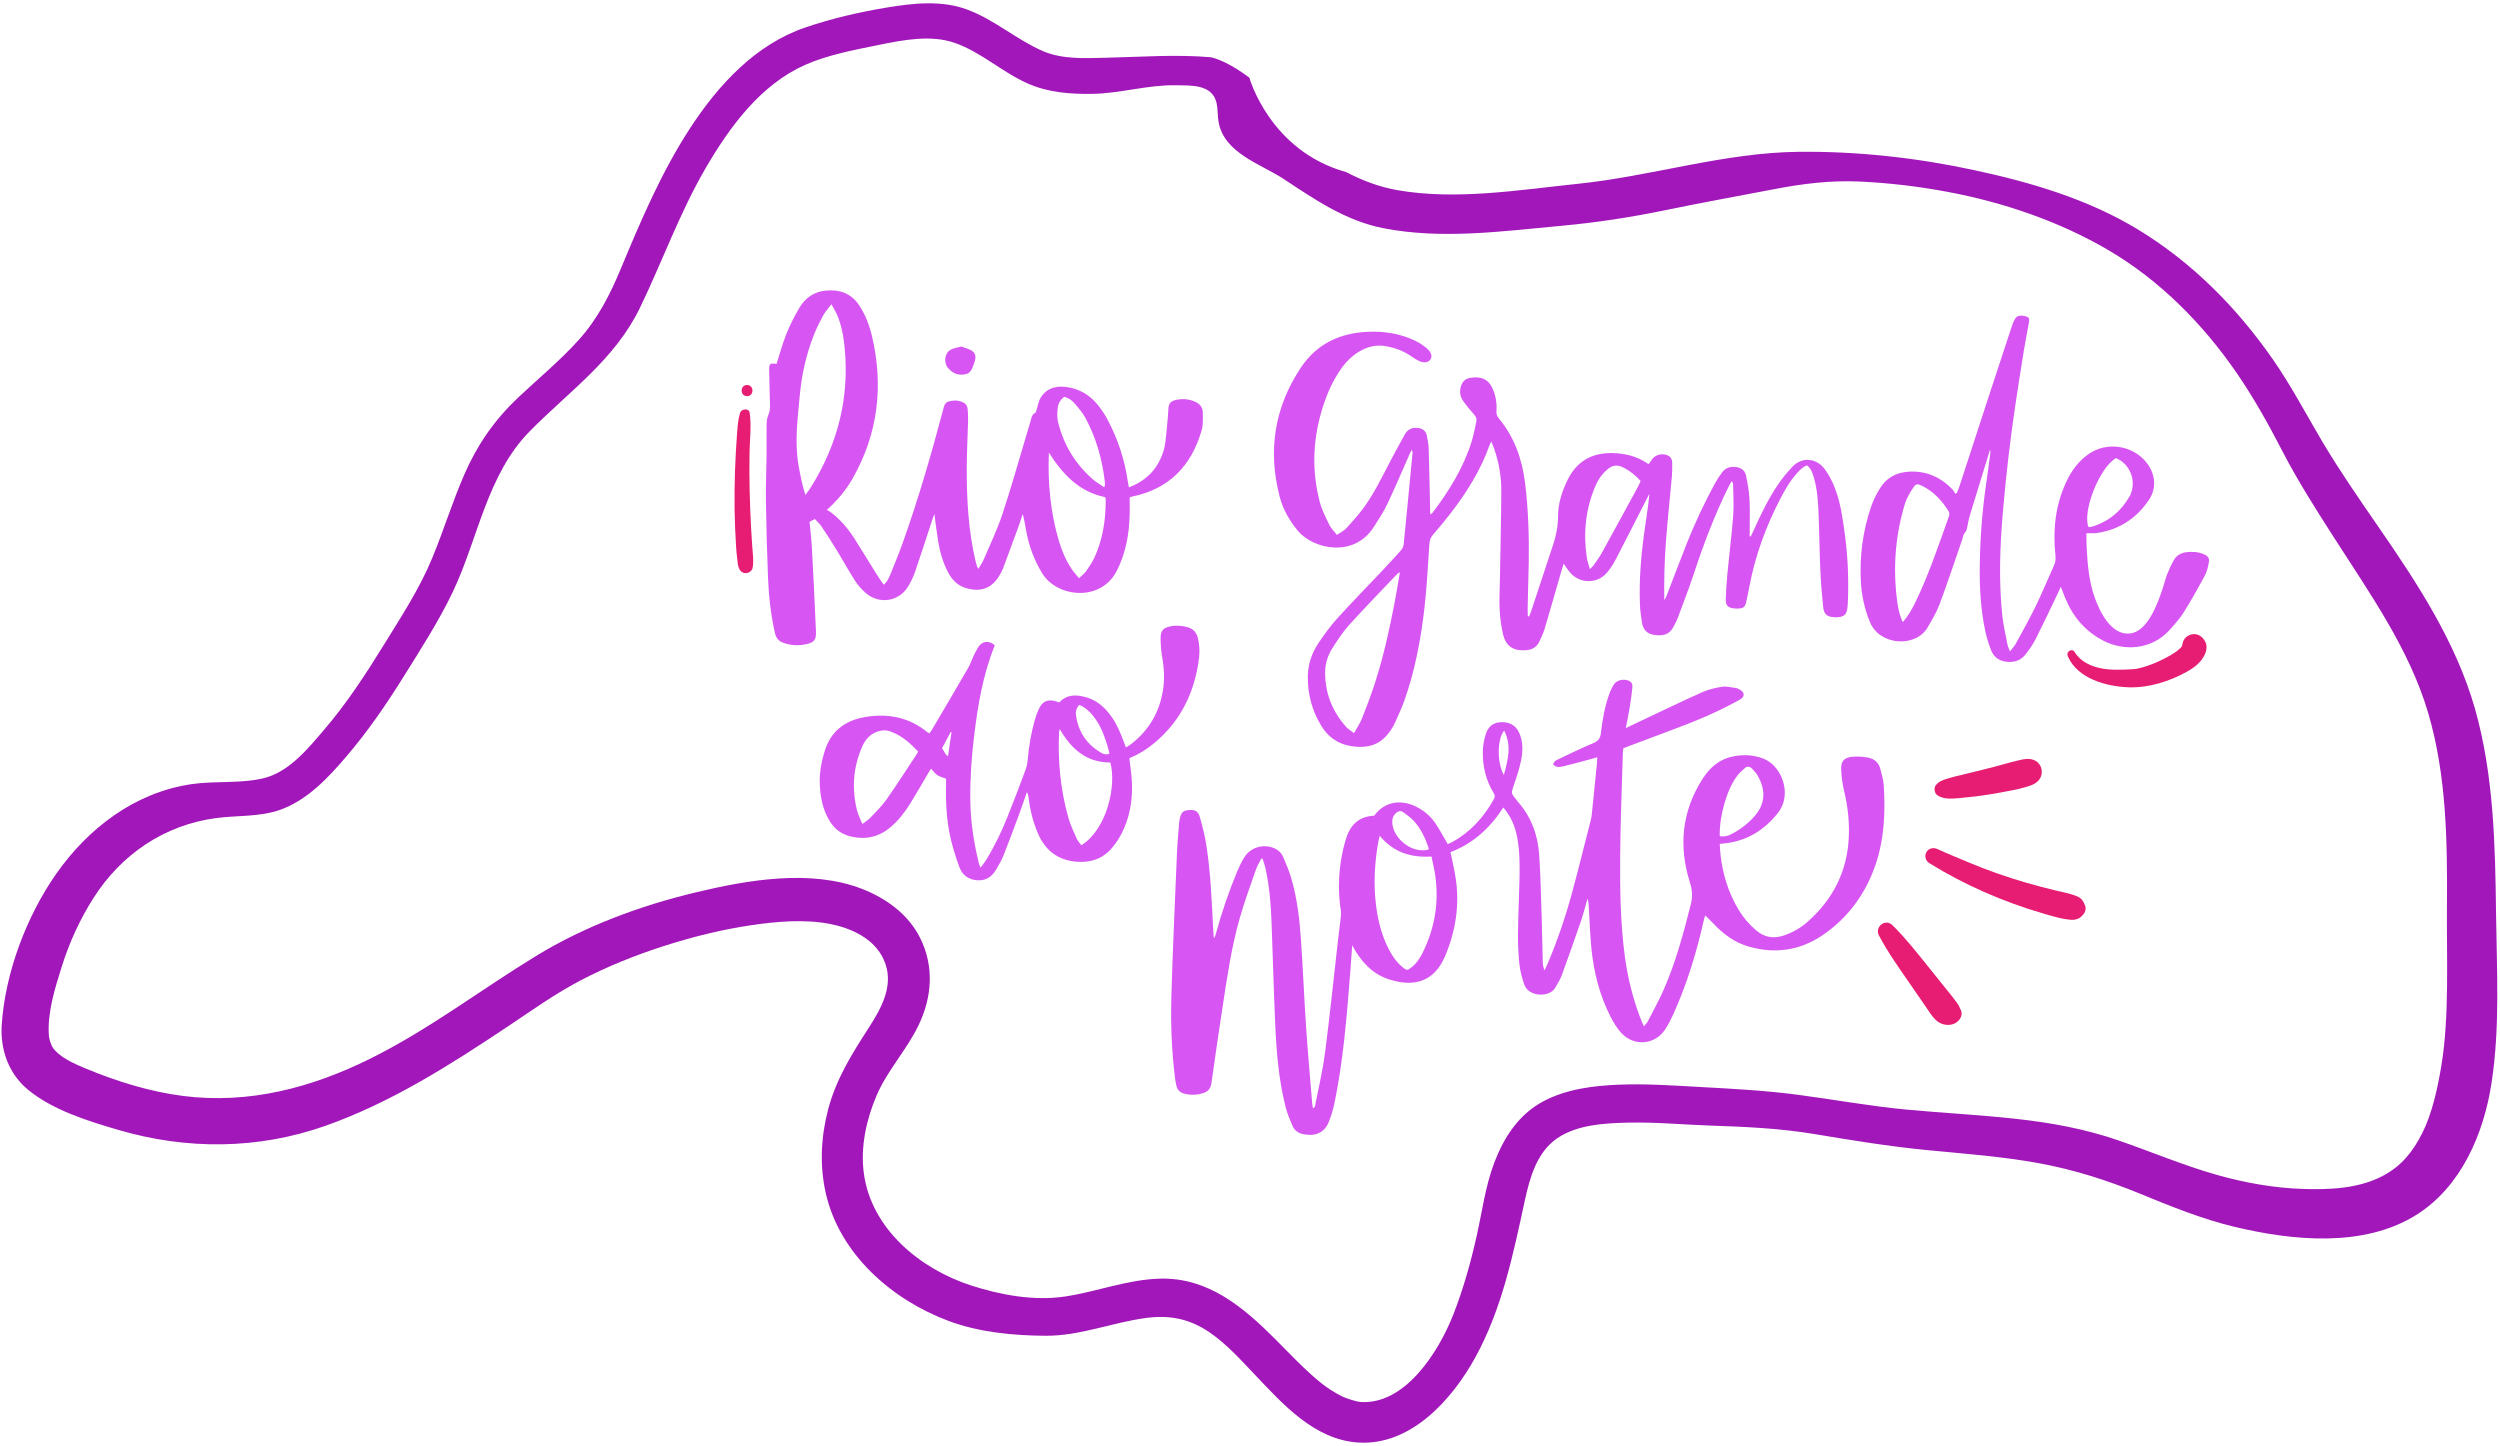 <?xml version="1.0" encoding="UTF-8"?>
<!DOCTYPE svg PUBLIC '-//W3C//DTD SVG 1.0//EN'
          'http://www.w3.org/TR/2001/REC-SVG-20010904/DTD/svg10.dtd'>
<svg height="568.8" preserveAspectRatio="xMidYMid meet" version="1.0" viewBox="-0.6 -1.3 983.3 568.8" width="983.3" xmlns="http://www.w3.org/2000/svg" xmlns:xlink="http://www.w3.org/1999/xlink" zoomAndPan="magnify"
><g
  ><g fill="#d755f2" id="change1_1"
    ><path d="M688.01,209.72c0.35-0.73,0.71-1.46,1.04-2.2c2.75-6.22,5.73-12.34,9.52-18c1.69-2.52,3.64-4.91,5.72-7.13 c3.98-4.25,9.65-3.48,12.87,0.9c1.61,2.18,2.89,4.69,3.88,7.22c2.36,6.01,3.17,12.4,4.02,18.76c1.16,8.65,1.5,17.34,1.15,26.06 c-0.04,0.92-0.09,1.83-0.22,2.74c-0.3,2.2-1.21,3.09-3.37,3.37c-0.53,0.07-1.07,0.06-1.6,0.03c-3.14-0.16-4.26-1.12-4.56-4.26 c-0.44-4.56-0.86-9.13-1.06-13.7c-0.32-7.25-0.4-14.5-0.68-21.75c-0.2-5.11-0.44-10.23-1.88-15.19c-0.51-1.76-1.08-3.51-2.69-4.84 c-1.53,0.55-2.65,1.67-3.73,2.84c-2.88,3.12-4.95,6.77-6.89,10.51c-5.7,10.98-9.88,22.49-12.13,34.68 c-0.36,1.95-0.77,3.89-1.21,5.83c-0.4,1.79-0.98,2.28-2.81,2.45c-0.6,0.05-1.23,0.04-1.83-0.02c-2.54-0.29-3.44-1.12-3.37-3.67 c0.1-3.51,0.36-7.02,0.69-10.51c0.71-7.45,1.67-14.88,2.23-22.34c0.31-4.1,0.01-8.24-0.04-12.36c0-0.34-0.11-0.69-0.58-1.17 c-0.42,0.76-0.87,1.5-1.25,2.28c-5.39,10.99-9.76,22.38-13.57,34c-1.95,5.94-4.23,11.78-6.42,17.64 c-0.48,1.28-1.17,2.48-1.83,3.69c-1.64,3-4.38,3.26-7.34,2.85c-2.77-0.38-4.4-2.03-4.83-4.76c-0.37-2.33-0.72-4.69-0.81-7.04 c-0.38-9.8,0.42-19.54,1.8-29.23c0.69-4.82,1.46-9.62,1.94-14.54c-0.38,0.72-0.76,1.44-1.13,2.17c-4.03,7.89-8.02,15.8-12.1,23.65 c-0.91,1.75-2.02,3.43-3.25,4.98c-3.77,4.75-10.83,4.82-14.79,0.2c-0.83-0.97-1.51-2.08-2.49-3.46c-0.4,1.33-0.73,2.39-1.04,3.46 c-2.12,7.33-4.2,14.68-6.38,21.99c-0.52,1.75-1.3,3.42-2.07,5.08c-1.06,2.3-2.93,3.39-5.45,3.53c-4.91,0.28-7.8-1.56-8.91-6.35 c-0.76-3.25-1.17-6.62-1.33-9.96c-0.19-3.96,0.07-7.94,0.13-11.91c0.19-11.45,0.47-22.91,0.53-34.36 c0.03-5.75-0.94-11.41-2.87-16.86c-0.27-0.75-0.59-1.49-1.07-2.68c-0.38,0.8-0.55,1.1-0.66,1.43 c-3.47,9.75-8.86,18.41-15.13,26.56c-2.28,2.97-4.67,5.85-7.13,8.68c-0.97,1.11-1.33,2.26-1.43,3.7 c-0.56,8.23-0.95,16.48-1.88,24.67c-1.43,12.61-3.74,25.08-8.03,37.09c-1.05,2.94-2.42,5.77-3.67,8.63 c-0.34,0.76-0.79,1.48-1.23,2.2c-3.51,5.63-8.21,8.11-16.12,6.84c-5.03-0.81-8.91-3.58-11.55-7.9 c-3.68-6.01-5.44-12.61-5.32-19.63c0.08-4.67,1.56-9.06,4.16-12.93c2.25-3.35,4.63-6.67,7.33-9.65 c5.84-6.45,11.94-12.68,17.92-19.01c2.41-2.56,4.81-5.13,7.13-7.76c0.56-0.64,1.07-1.54,1.15-2.37 c1.21-12.01,2.34-24.02,3.49-36.03c0.03-0.35-0.01-0.71-0.33-1.17c-0.26,0.5-0.55,0.99-0.78,1.51 c-2.91,6.56-5.68,13.18-8.76,19.66c-1.53,3.22-3.51,6.25-5.46,9.26c-7.84,12.08-23.68,8.62-29.76,1.37 c-3.4-4.06-5.93-8.58-7.23-13.66c-4.62-18.06-1.95-35.03,8.43-50.57c6.23-9.32,15.37-13.61,26.45-14.06 c6.36-0.26,12.51,0.71,18.29,3.43c1.64,0.77,3.2,1.81,4.61,2.95c1.93,1.56,2.43,3.33,1.59,4.53c-0.93,1.33-2.88,1.49-5,0.33 c-0.87-0.47-1.71-1.01-2.52-1.58c-3.2-2.23-6.78-3.5-10.6-4.07c-3.03-0.45-5.92,0.15-8.67,1.52c-3.58,1.79-6.33,4.5-8.57,7.76 c-2.92,4.25-5.05,8.89-6.67,13.77c-4.19,12.64-4.88,25.45-1.49,38.35c0.83,3.13,2.36,6.1,3.79,9.05c0.64,1.33,1.82,2.4,2.95,3.83 c1.38-0.95,2.74-1.57,3.68-2.59c2.38-2.57,4.73-5.2,6.8-8.02c4.12-5.63,7.13-11.91,10.36-18.07c1.91-3.65,3.88-7.27,5.89-10.87 c1.07-1.92,2.76-2.73,4.99-2.51c1.91,0.19,3.21,1.11,3.62,2.95c0.39,1.78,0.71,3.61,0.76,5.43c0.24,8.09,0.38,16.19,0.56,24.28 c0.01,0.37,0.03,0.74,0.06,1.35c0.38-0.25,0.67-0.35,0.82-0.55c6.54-8.63,12.21-17.75,15.46-28.17c0.77-2.47,1.19-5.04,1.79-7.56 c0.3-1.23-0.08-2.15-0.93-3.09c-1.48-1.64-2.88-3.36-4.17-5.16c-1.06-1.47-1.47-3.2-1.12-5.02c0.4-2.11,1.49-3.73,3.74-4.13 c4.4-0.78,7.35,0.62,8.91,4.17c1.26,2.86,1.74,5.84,1.52,8.94c-0.07,1.06,0.17,1.88,0.86,2.71c6.15,7.41,9.25,16.1,10.4,25.52 c1.29,10.55,1.62,21.16,1.43,31.79c-0.11,5.8-0.29,11.61-0.42,17.41c-0.02,1.05,0.05,2.11,0.08,3.17c0.15,0.05,0.31,0.1,0.46,0.15 c0.26-0.62,0.55-1.23,0.76-1.86c2.19-6.59,4.36-13.19,6.54-19.78c0.38-1.16,0.75-2.32,1.15-3.48c1.6-4.61,2.99-9.2,2.97-14.23 c-0.03-5.08,1.55-9.94,3.81-14.51c3.56-7.17,9.45-10.55,17.39-10.43c5.14,0.08,9.99,1.24,14.39,4.36 c0.51-0.71,0.97-1.38,1.47-2.03c1.44-1.87,4.36-2.41,6.4-1.24c1.05,0.61,1.42,1.58,1.43,2.69c0.02,1.75,0.04,3.52-0.11,5.26 c-0.79,8.9-1.77,17.79-2.42,26.7c-0.53,7.3-0.69,14.64-0.58,22.08c0.24-0.41,0.55-0.79,0.72-1.22c2.7-6.98,5.33-13.98,8.08-20.94 c3.21-8.1,6.92-15.97,11.07-23.63c0.83-1.54,1.81-3.01,2.86-4.42c1.23-1.65,2.95-2.33,5.02-2.17c2.22,0.17,3.92,1.17,4.39,3.36 c0.64,3.05,1.2,6.15,1.37,9.26c0.23,4.26,0.08,8.55,0.08,12.82c0,0.6-0.01,1.2-0.02,1.81 C687.72,209.63,687.87,209.68,688.01,209.72z M550.01,223.76c-0.62,0.38-0.84,0.45-0.98,0.61c-6.36,6.71-12.81,13.32-19.01,20.17 c-2.49,2.75-4.53,5.94-6.55,9.08c-1.85,2.86-2.86,6.13-2.87,9.55c-0.02,8.2,2.84,15.37,8.3,21.48c0.78,0.87,1.85,1.47,3.06,2.41 c1.15-2.09,2.34-3.8,3.09-5.68c1.83-4.61,3.59-9.25,5.12-13.96c3.33-10.25,5.65-20.76,7.69-31.33 C548.63,232.11,549.26,228.12,550.01,223.76z M624.75,222.55c0.72-0.75,1.19-1.12,1.51-1.59c1.08-1.57,2.23-3.11,3.15-4.77 c4.8-8.69,9.53-17.4,14.28-26.12c0.39-0.71,0.68-1.48,1-2.2c-2.02-2.19-4.13-3.94-6.61-5.19c-2.69-1.36-4.46-1.1-6.72,0.87 c-1.94,1.69-3.35,3.77-4.36,6.1c-3.98,9.14-4.92,18.68-3.46,28.48C623.75,219.51,624.27,220.84,624.75,222.55z"
      /><path d="M638.86,285.07c2.21-1.06,3.92-1.88,5.64-2.69c8.08-3.81,16.12-7.71,24.27-11.36 c2.47-1.11,5.21-1.77,7.9-2.19c1.74-0.27,3.62,0.21,5.43,0.47c0.65,0.09,1.31,0.44,1.88,0.8c1.74,1.1,1.62,2.71-0.15,3.71 c-8.74,4.93-17.99,8.72-27.38,12.2c-5.73,2.12-11.44,4.29-17.16,6.44c-0.42,0.16-0.84,0.34-1.39,0.57 c-0.07,0.65-0.19,1.31-0.21,1.98c-0.37,13.36-0.94,26.72-1.04,40.09c-0.09,13.28,0.06,26.58,1.83,39.79 c1.12,8.36,3.16,16.49,6.15,24.38c0.35,0.92,0.79,1.81,1.36,3.1c0.61-0.74,1.16-1.23,1.47-1.84c2.16-4.21,4.46-8.35,6.36-12.68 c4.74-10.81,7.76-22.17,10.64-33.58c0.76-3,0.52-5.65-0.42-8.62c-4.52-14.33-3.09-28.04,5.15-40.81 c2.89-4.47,6.75-7.68,12.13-8.68c3.98-0.74,7.89-0.54,11.71,0.95c7.11,2.77,11.49,13.94,5.68,21.32 c-5.52,7.01-12.7,11.33-21.79,12.07c-0.29,0.02-0.58,0.07-1.1,0.13c0.1,1.5,0.13,2.93,0.3,4.35c0.89,7.76,3.16,15.08,7.24,21.78 c1.8,2.96,4.05,5.53,6.68,7.8c3.25,2.81,6.84,3.47,10.89,2.12c3.61-1.21,6.84-3.08,9.65-5.6c9.53-8.53,15.06-19.07,15.92-31.94 c0.43-6.46-0.22-12.79-1.73-19.08c-0.67-2.8-1.06-5.71-1.2-8.59c-0.16-3.39,1.13-4.83,4.49-5.13c2.02-0.18,4.13-0.01,6.14,0.36 c2.41,0.45,4.14,1.98,4.78,4.43c0.55,2.14,1.2,4.3,1.34,6.49c0.69,10.83,0.18,21.6-3.48,31.9c-3.94,11.08-10.7,20.25-20.45,26.93 c-8.89,6.09-18.71,7.54-29.1,4.59c-5.6-1.59-10.11-4.93-14.03-9.14c-0.98-1.05-2.05-2.02-3.18-3.12c-0.15,0.5-0.36,1.11-0.51,1.74 c-2.87,12.77-6.65,25.25-12.06,37.19c-0.91,2.01-1.94,3.99-3.14,5.84c-3.96,6.13-12.26,6.89-17.26,1.47 c-1.73-1.88-3.11-4.17-4.28-6.46c-4.23-8.34-6.53-17.27-7.47-26.53c-0.55-5.39-0.71-10.81-1.04-16.22 c-0.07-1.21-0.13-2.42-0.51-3.66c-0.84,2.89-1.57,5.83-2.54,8.68c-2.47,7.22-5.01,14.42-7.64,21.58c-0.62,1.7-1.65,3.26-2.56,4.85 c-2.2,3.83-10.49,3.63-12.17-1.35c-0.87-2.59-1.61-5.29-1.89-7.99c-0.43-4.09-0.6-8.23-0.55-12.34c0.08-7.18,0.45-14.35,0.6-21.53 c0.12-5.42,0.07-10.84-0.97-16.21c-0.81-4.19-2.4-8-5.4-11.52c-5.21,8.07-11.93,14.18-20.78,17.56c0.71,3.49,1.5,6.75,2.01,10.06 c1.65,10.62,0.05,20.83-4.08,30.71c-3.96,9.47-11.39,12.75-22.19,9.24c-6.52-2.12-10.85-6.95-14.09-12.79 c-3.05-5.49-4.61-11.46-5.22-17.68c-0.79-8.07-0.04-16.01,2.16-23.82c0.12-0.44,0.28-0.87,0.42-1.31 c1.72-5.36,5.2-8.51,10.97-8.74c3.89-5.34,10.08-6.69,16.44-3.59c3.23,1.58,5.88,3.89,7.85,6.86c1.64,2.47,3.02,5.11,4.65,7.89 c0.48-0.22,1.17-0.47,1.8-0.82c7.17-3.96,12.42-9.78,16.36-16.89c0.48-0.86,0.41-1.51-0.08-2.32c-3.03-4.96-4.36-10.42-4.29-16.17 c0.03-2.33,0.44-4.73,1.13-6.95c1.05-3.36,3.26-4.8,6.46-4.81c3.4-0.01,5.78,1.63,7.01,4.88c1.38,3.65,1.11,7.41,0.26,11.07 c-0.8,3.48-1.96,6.89-3.14,10.28c-0.4,1.16-0.39,2.01,0.4,2.91c0.6,0.69,1.07,1.49,1.68,2.18c5.34,6.03,7.9,13.23,8.4,21.11 c0.52,8.15,0.7,16.32,0.96,24.48c0.19,5.8,0.26,11.6,0.42,17.4c0.03,1.06,0.2,2.12,0.69,3.33c0.36-0.76,0.75-1.52,1.08-2.29 c3.92-9.22,7.16-18.68,9.78-28.34c2.6-9.58,4.96-19.21,7.42-28.83c0.13-0.52,0.23-1.05,0.28-1.58c0.69-6.76,1.38-13.52,2.06-20.29 c0.08-0.75,0.09-1.51,0.14-2.5c-1.09,0.31-2.02,0.58-2.96,0.83c-3.54,0.94-7.06,1.96-10.63,2.78c-1.27,0.29-2.73,0.47-3.77-0.82 c0.33-1.31,1.41-1.7,2.33-2.14c4.48-2.14,8.94-4.34,13.52-6.23c2-0.83,2.73-2.03,2.95-4.04c0.58-5.17,1.49-10.28,3.25-15.2 c0.48-1.35,1.12-2.69,1.9-3.9c1.21-1.87,4.56-2.33,6.37-1.04c0.89,0.64,0.92,1.58,0.82,2.48c-0.25,2.35-0.54,4.7-0.93,7.04 C640.07,279.06,639.49,281.81,638.86,285.07z M542.07,327.42c-0.26,1.07-0.41,1.58-0.5,2.1c-1.49,8.23-1.99,16.51-1,24.83 c0.72,6.02,2.12,11.86,4.87,17.31c1.45,2.88,3.22,5.54,5.78,7.59c1.44,1.16,1.74,1.16,3.18,0.06c2.13-1.61,3.53-3.79,4.68-6.13 c4.69-9.59,6.35-19.68,4.81-30.26c-0.36-2.46-0.96-4.88-1.46-7.33C554.31,336.07,547.48,333.99,542.07,327.42z M675.8,327.55 c1.8,0.36,3.14-0.03,4.47-0.71c3.44-1.75,6.47-4.03,9.05-6.9c4.4-4.88,4.76-10.34,1.37-16.23c-0.56-0.98-1.38-1.82-2.15-2.66 c-0.84-0.92-1.9-1.07-2.85-0.24c-1.13,1-2.3,2.03-3.17,3.24c-2.33,3.26-3.8,6.95-4.9,10.78 C676.44,318.96,675.74,323.15,675.8,327.55z M561.27,332.88c0.01-0.21,0.09-0.45,0.03-0.64c-1.33-4.01-3.11-7.8-6.04-10.89 c-1.19-1.25-2.66-2.25-4.07-3.27c-0.84-0.61-1.73-0.39-2.52,0.25c-1.38,1.11-1.78,2.55-1.65,4.26 C547.44,328.04,554.14,334.54,561.27,332.88z M590.9,303.5c1.6-5.9,3.15-11.55,0.1-17.46C588.2,289.57,588.18,298.75,590.9,303.5z"
      /><path d="M443.41,190.39c7.17-2.72,11.6-7.58,13.67-14.5c0.73-2.45,0.87-5.1,1.15-7.67c0.33-3.03,0.57-6.08,0.76-9.12 c0.1-1.61,0.91-2.53,2.4-2.95c2.83-0.79,5.6-0.58,8.27,0.65c1.76,0.81,2.8,2.24,2.82,4.12c0.02,2.35,0.19,4.83-0.45,7.04 c-4.05,13.99-12.84,23.14-27.46,26.07c-0.22,0.04-0.42,0.15-0.84,0.3c0.01,1.15,0.01,2.34,0.02,3.54 c0.08,7.86-0.8,15.55-3.92,22.86c-0.24,0.56-0.53,1.1-0.78,1.66c-5.96,13.29-23.7,11.46-29.61,1.98 c-3.24-5.21-5.3-10.81-6.41-16.8c-0.41-2.22-0.73-4.45-1.38-6.7c-0.58,1.72-1.11,3.46-1.73,5.17c-1.96,5.38-3.95,10.74-5.95,16.1 c-0.32,0.85-0.77,1.67-1.21,2.47c-2.96,5.38-7.4,7.15-13.33,5.43c-3.32-0.96-5.5-3.19-7.07-6.12c-2.08-3.88-3.27-8.06-3.97-12.38 c-0.55-3.39-0.95-6.79-1.49-10.75c-0.42,1.2-0.68,1.94-0.92,2.68c-2.19,6.67-4.34,13.36-6.61,20c-0.66,1.94-1.57,3.82-2.59,5.6 c-3.52,6.18-11.41,7.57-16.85,2.89c-1.66-1.43-3.14-3.16-4.33-5c-2.44-3.78-4.58-7.75-6.93-11.6c-1.99-3.25-4.05-6.46-6.18-9.63 c-0.71-1.05-1.7-1.91-2.59-2.89c-0.77,0.41-1.36,0.73-2.08,1.11c0.32,3.44,0.74,6.84,0.92,10.25c0.59,10.9,1.13,21.81,1.59,32.71 c0.15,3.63-0.68,4.54-4.29,5.26c-2.9,0.58-5.77,0.38-8.57-0.65c-1.8-0.66-2.81-1.81-3.25-3.75c-1.64-7.25-2.46-14.61-2.75-22.02 c-0.4-10.07-0.67-20.15-0.82-30.23c-0.09-5.65,0.19-11.3,0.25-16.95c0.04-4.43-0.04-8.86,0.03-13.29c0.02-1.11,0.22-2.3,0.66-3.31 c0.54-1.24,0.72-2.44,0.67-3.77c-0.15-4.58-0.22-9.16-0.32-13.74c-0.06-2.76,0.19-2.99,2.89-2.63c1.27-3.92,2.32-7.92,3.85-11.73 c1.45-3.59,3.19-7.11,5.19-10.43c2.26-3.77,5.71-6.21,10.19-6.66c5.46-0.55,10.11,0.99,13.3,5.82c2.47,3.76,4.02,7.89,5.04,12.22 c4.58,19.56,2.34,38.22-7.61,55.8c-2.58,4.55-5.89,8.54-10.18,12.44c0.4,0.2,0.76,0.33,1.07,0.55c3.96,2.86,7.09,6.51,9.71,10.58 c3.01,4.69,5.88,9.48,8.83,14.2c0.84,1.35,1.77,2.64,2.74,4.06c1.43-1.14,2.02-2.57,2.59-3.94c1.74-4.23,3.46-8.48,5-12.79 c6.09-17.05,11.11-34.43,15.76-51.92c0.37-1.38,0.53-2.98,2.26-3.43c2.22-0.58,4.45-0.53,6.38,0.82c0.58,0.41,0.94,1.39,1.04,2.16 c0.19,1.58,0.21,3.2,0.17,4.8c-0.15,6.11-0.5,12.22-0.52,18.32c-0.04,12.31,0.62,24.58,3.44,36.63c0.16,0.67,0.35,1.33,0.56,1.98 c0.09,0.28,0.26,0.54,0.56,1.15c0.79-1.37,1.59-2.48,2.11-3.7c2.52-5.9,5.33-11.7,7.34-17.77c3.48-10.5,6.46-21.17,9.64-31.76 c0.57-1.9,1.16-3.8,1.67-5.71c0.26-0.99,0.51-1.87,1.56-2.37c0.34-0.16,0.44-0.86,0.6-1.34c0.53-1.58,0.76-3.33,1.61-4.71 c2.45-3.96,6.36-4.78,10.62-4.11c4.79,0.75,8.75,3.19,11.8,6.92c1.58,1.94,2.98,4.09,4.13,6.31c3.79,7.3,6.38,15.02,7.61,23.18 C443,188.31,443.19,189.19,443.41,190.39z M316.16,193.41c0.9-1.25,1.56-2.08,2.12-2.97c10.5-16.8,15.26-35.01,13.35-54.82 c-0.43-4.49-1.19-8.94-3-13.12c-0.56-1.29-1.32-2.49-2.22-4.14c-1.29,1.72-2.44,2.96-3.23,4.4c-1.32,2.4-2.54,4.88-3.56,7.42 c-3.11,7.78-4.91,15.9-5.67,24.23c-0.83,9.11-2.07,18.21-0.46,27.38C314.16,185.54,314.88,189.26,316.16,193.41z M411.94,176.71 c-0.48,11.87,0.6,23.45,3.94,34.74c1.2,4.04,2.86,7.89,5.25,11.39c0.76,1.1,1.69,2.08,2.67,3.28c1.09-1.06,2.11-1.8,2.79-2.77 c1.22-1.74,2.44-3.53,3.32-5.45c3.33-7.28,4.44-15.02,4.39-22.96c0-0.2-0.16-0.41-0.29-0.72 C423.77,192.12,417.32,185.15,411.94,176.71z M433.75,190.38c0.15-0.72,0.24-0.93,0.24-1.15c0-0.46-0.01-0.92-0.07-1.37 c-1.06-8.71-3.41-17.05-7.6-24.78c-1.15-2.11-2.78-3.99-4.36-5.83c-1.03-1.19-2.39-2.09-3.96-2.47c-1.62,1.17-2.42,2.74-2.59,4.51 c-0.17,1.72-0.3,3.56,0.1,5.21c2.16,9,6.72,16.62,13.72,22.72C430.52,188.36,432.06,189.21,433.75,190.38z"
      /><path d="M782.03,175.85c-0.96,3.12-1.91,6.24-2.87,9.36c-1.66,5.4-3.35,10.79-4.98,16.2c-0.39,1.31-0.65,2.66-0.91,4 c-0.2,1.02-0.24,2-1.11,2.87c-0.58,0.58-0.65,1.67-0.95,2.54c-2.95,8.51-5.78,17.06-8.92,25.5c-1.19,3.19-2.99,6.17-4.71,9.14 c-4.67,8.05-18.78,7.19-22.63-1.93c-2.17-5.15-3.32-10.47-3.63-15.99c-0.57-10.1,0.77-19.98,4.02-29.56 c0.9-2.64,2.21-5.21,3.72-7.57c2.56-4,6.47-5.92,11.18-6.19c6.77-0.39,12.39,2.11,17.05,6.92c0.47,0.48,0.76,1.14,1.13,1.72 c0.2-0.06,0.41-0.11,0.61-0.17c0.3-0.73,0.64-1.44,0.89-2.18c3.58-10.96,7.13-21.92,10.71-32.88 c3.32-10.16,6.67-20.31,10.01-30.46c0.19-0.58,0.42-1.15,0.64-1.72c0.95-2.37,1.97-2.93,4.4-2.45c1.67,0.33,2.05,0.86,1.75,2.54 c-0.66,3.68-1.41,7.35-2.01,11.04c-1.14,7.01-2.22,14.03-3.28,21.05c-2.08,13.9-3.71,27.86-4.92,41.87 c-1.19,13.8-1.74,27.6-0.26,41.41c0.41,3.86,1.33,7.66,2.07,11.48c0.14,0.72,0.51,1.39,0.93,2.5c0.91-1.17,1.71-1.96,2.23-2.91 c2.7-4.96,5.48-9.88,7.94-14.96c2.57-5.28,4.8-10.73,7.22-16.09c0.56-1.24,0.63-2.46,0.49-3.79c-1.05-9.9-0.06-19.52,4.15-28.66 c2.08-4.52,4.9-8.45,9.06-11.3c7.14-4.89,17.33-3.31,22.66,3.52c3.51,4.51,4.04,10.02,0.84,14.73 c-4.96,7.28-11.85,11.77-20.71,12.95c-0.6,0.08-1.22,0.04-1.83,0.04c-0.59,0.01-1.18,0.01-2.01,0.02 c0.05,2.03,0.05,3.92,0.14,5.81c0.33,6.57,0.91,13.11,3.12,19.38c2,5.66,6.49,14.97,13.83,14.24 c7.16-0.72,11.03-12.06,12.95-17.77c0.61-1.81,1.02-3.69,1.72-5.46c0.75-1.91,1.61-3.79,2.61-5.57c1.07-1.92,2.85-2.93,5.03-3.19 c2.31-0.27,4.59-0.14,6.75,0.78c1.82,0.77,2.37,1.66,1.98,3.6c-0.33,1.63-0.71,3.33-1.49,4.78c-2.61,4.83-5.29,9.64-8.2,14.3 c-1.57,2.51-3.57,4.77-5.55,6.98c-7.53,8.42-18.5,8.29-26.02,4.47c-7.27-3.7-12.21-9.53-15.25-17.03 c-0.51-1.25-0.98-2.52-1.65-4.26c-0.59,1.27-0.98,2.13-1.38,2.97c-2.81,5.85-5.56,11.72-8.49,17.51c-1.06,2.1-2.44,4.06-3.86,5.94 c-1.6,2.13-3.82,3.19-6.56,3.14c-3.4-0.07-5.96-1.49-7.18-4.69c-0.95-2.48-1.76-5.05-2.3-7.65c-1.8-8.56-2.25-17.27-2.11-25.98 c0.16-10.55,0.94-21.06,2.47-31.51c0.58-3.93,1.09-7.87,1.62-11.8c0.07-0.51,0.06-1.02,0.09-1.54 C782.2,175.89,782.11,175.87,782.03,175.85z M747.81,243.4c2.21-2.53,3.63-5.14,4.93-7.8c5.33-10.92,9.14-22.45,13.23-33.86 c0.2-0.56,0.2-1.43-0.1-1.9c-2.65-4.18-5.89-7.79-10.42-10.02c-1.88-0.93-2.47-0.94-3.63,0.84c-1.28,1.96-2.53,4.05-3.2,6.27 c-3.83,12.59-4.74,25.45-2.99,38.48C745.98,238.01,746.49,240.63,747.81,243.4z M820.87,206.05c0.42-0.06,0.88-0.05,1.31-0.18 c6.68-2.04,11.63-6.2,15.01-12.26c0.26-0.46,0.41-0.99,0.57-1.49c1.67-5.31-1.02-11.14-6.1-13.23 C825.24,182.49,818.31,199.85,820.87,206.05z"
      /><path d="M443.59,296.93c0.36,3.18,0.85,6.13,1,9.08c0.32,6.32-0.51,12.5-3.02,18.37c-1.21,2.83-2.77,5.43-4.76,7.78 c-3.66,4.34-8.42,5.91-13.92,5.48c-7.32-0.57-12.35-4.38-15.23-11.1c-1.94-4.53-3.13-9.24-3.7-14.13 c-0.08-0.72-0.23-1.43-0.64-2.19c-0.98,2.79-1.92,5.6-2.94,8.37c-2.04,5.51-4.07,11.02-6.24,16.48c-0.78,1.97-1.87,3.85-2.96,5.67 c-1.68,2.81-4.01,4.49-7.54,4.18c-3.45-0.3-5.77-2.08-6.9-5.18c-1.32-3.65-2.53-7.36-3.4-11.14c-1.63-7.03-2.02-14.2-1.83-21.4 c0.02-0.76-0.01-1.52-0.02-2.23c-1.2-0.46-2.42-0.73-3.39-1.37c-0.92-0.6-1.58-1.6-2.5-2.58c-0.36,0.57-0.68,1.05-0.97,1.54 c-2.37,4.01-4.66,8.07-7.11,12.02c-2.14,3.45-4.59,6.67-7.69,9.34c-4.55,3.92-9.75,5.16-15.6,3.84c-3.62-0.82-6.4-2.78-8.37-5.91 c-2.9-4.61-3.86-9.76-4.03-15.09c-0.14-4.23,0.65-8.34,1.86-12.4c2.4-7.99,7.93-12.24,15.91-13.62c9.12-1.58,17.47,0.1,24.74,6.1 c0.11,0.09,0.26,0.15,0.58,0.32c0.36-0.51,0.78-1.01,1.11-1.56c4.76-8.1,9.53-16.18,14.24-24.31c0.83-1.44,1.32-3.08,2.05-4.59 c0.63-1.3,1.26-2.63,2.09-3.8c1.55-2.18,4.22-2.27,6.27-0.36c-4.68,11.5-6.68,23.6-8.16,35.81c-1.01,8.27-1.58,16.56-1.48,24.91 c0.1,8.45,1.34,16.72,3.34,24.9c0.12,0.49,0.35,0.95,0.68,1.82c0.86-1.17,1.58-2.01,2.16-2.95c3.41-5.54,6.2-11.4,8.61-17.43 c2.41-6.02,4.7-12.09,6.96-18.17c0.47-1.26,0.73-2.65,0.84-4c0.45-5.27,1.35-10.45,2.77-15.53c0.39-1.39,0.9-2.76,1.48-4.09 c1.45-3.3,3.56-4.25,7.01-3.23c0.36,0.11,0.7,0.26,1.11,0.41c3.23-3.39,7.12-3.13,11.07-1.89c4.1,1.28,7.1,4.09,9.54,7.53 c2.1,2.95,3.45,6.28,4.72,9.64c0.27,0.71,0.54,1.42,0.91,2.42c0.79-0.51,1.5-0.89,2.13-1.38c7.36-5.75,11.53-13.29,12.64-22.54 c0.46-3.9,0.19-7.75-0.49-11.62c-0.44-2.54-0.65-5.15-0.62-7.72c0.04-2.76,1.09-3.79,3.8-4.36c2.36-0.5,4.7-0.32,7.01,0.39 c2.1,0.64,3.31,2.05,3.83,4.16c0.65,2.63,0.8,5.28,0.46,7.96c-1.69,13.33-7.11,24.7-17.61,33.39 C450.44,293.45,447.2,295.44,443.59,296.93z M416.19,285.43c-0.15,0.86-0.24,1.14-0.25,1.44c-0.5,11.44,0.59,22.73,3.76,33.75 c0.8,2.76,2.07,5.4,3.25,8.04c0.41,0.92,1.18,1.68,1.77,2.49c10.07-6.27,13.91-23.51,11.39-32.56 C426.86,298.63,420.86,293.48,416.19,285.43z M338.58,322.79c1.32-1.01,2.34-1.59,3.1-2.41c2.19-2.33,4.53-4.58,6.36-7.18 c4.17-5.93,8.07-12.05,12.07-18.1c0.16-0.24,0.22-0.53,0.36-0.87c-3.23-3.39-6.65-6.42-11.12-7.93c-1.09-0.37-2.42-0.42-3.56-0.19 c-3.49,0.69-5.81,2.95-7.21,6.12c-3.64,8.18-4.23,16.65-2.08,25.3C336.93,319.2,337.77,320.76,338.58,322.79z M423.9,275.94 c-1.19,1.24-1.49,2.69-1.29,4.12c0.92,6.53,4.26,11.5,10.01,14.78c0.92,0.53,1.96,0.81,3.15,0.28c-0.27-1.07-0.47-2.12-0.79-3.12 c-1.17-3.72-2.47-7.4-4.78-10.6C428.55,279.08,426.59,277.09,423.9,275.94z M373.66,286.69c-0.11-0.03-0.23-0.06-0.34-0.08 c-1.13,2.13-2.26,4.25-3.4,6.4c0.87,1.04,1.08,2.39,2.35,3.13C372.76,292.85,373.21,289.77,373.66,286.69z"
      /><path d="M477.15,367.49c0.2-0.63,0.41-1.26,0.59-1.9c2.25-8.18,4.97-16.2,8.23-24.04c0.82-1.97,1.75-3.92,2.88-5.71 c2.33-3.7,6.92-5.18,11.05-3.78c1.92,0.65,3.4,1.9,4.18,3.69c1.25,2.86,2.45,5.76,3.31,8.75c2.22,7.74,3.15,15.73,3.7,23.73 c0.79,11.51,1.26,23.04,2.03,34.54c0.67,9.98,1.58,19.95,2.39,29.92c0.05,0.6,0.17,1.2,0.28,1.92c0.98-0.39,0.91-1.29,1.04-1.93 c1.31-6.66,2.88-13.3,3.75-20.02c1.87-14.53,3.37-29.12,5.03-43.68c0.58-5.08,1.18-10.16,1.81-15.24 c0.14-1.13,0.37-2.26,0.64-3.37c0.33-1.32,1.19-1.84,2.52-1.71c1.28,0.13,1.66,0.96,1.64,2.07c-0.09,3.74-0.07,7.49-0.34,11.21 c-0.9,12.49-1.77,24.98-2.93,37.45c-1.04,11.25-2.46,22.47-4.76,33.54c-0.49,2.38-1.26,4.72-2.14,6.99 c-2.01,5.24-6.68,5.71-10.56,4.75c-1.72-0.43-3.05-1.55-3.73-3.16c-1.01-2.38-2.04-4.79-2.68-7.28 c-2.67-10.49-3.59-21.23-4.08-31.99c-0.62-13.66-0.97-27.33-1.48-40.99c-0.27-7.18-0.88-14.33-2.46-21.37 c-0.26-1.16-0.71-2.28-1.07-3.42c-0.17-0.02-0.34-0.04-0.5-0.06c-0.73,1.47-1.61,2.89-2.15,4.43c-2.2,6.34-4.53,12.66-6.36,19.11 c-3.16,11.11-4.85,22.53-6.58,33.93c-1.56,10.26-3.1,20.53-4.52,30.82c-0.31,2.24-1.39,3.38-3.43,4 c-2.41,0.73-4.81,0.82-7.23,0.17c-1.6-0.43-2.72-1.37-3.09-3.04c-0.23-1.04-0.45-2.09-0.58-3.15 c-1.36-10.86-1.73-21.79-1.41-32.71c0.53-18.47,1.4-36.93,2.17-55.39c0.17-4.04,0.55-8.07,0.85-12.11 c0.05-0.61,0.15-1.21,0.29-1.81c0.55-2.44,1.24-3.1,3.41-3.32c2.42-0.25,3.77,0.33,4.43,2.64c1.07,3.73,2.03,7.52,2.62,11.36 c1.72,11.19,2.12,22.5,2.71,33.79c0.04,0.76,0.1,1.51,0.15,2.27C476.89,367.44,477.02,367.46,477.15,367.49z"
      /><path d="M377.52,134.99c1.45,0.55,2.78,0.86,3.95,1.56c1.66,0.98,1.97,2.51,1.18,4.65c-0.36,0.98-0.64,2.05-1.14,2.91 c-0.39,0.67-1.01,1.35-1.62,1.55c-2.87,0.95-5.49,0.32-7.63-2.25c-1.79-2.14-1.31-5.88,1.02-7.14 C374.63,135.54,376.16,135.38,377.52,134.99z"
    /></g
    ><g id="change2_1"
    ><path d="M981.15,358.38c-0.33-27.08-0.85-54.81-8.33-81.04c-7.44-26.11-22.68-49.32-37.96-71.45 c-7.57-10.97-15.18-21.93-21.99-33.4c-6.37-10.74-12.11-21.75-19.23-32.04c-14.19-20.52-31.81-38.37-53.19-51.4 c-19.71-12.01-42.25-18.65-64.66-23.46c-22.71-4.87-45.77-7.43-69.02-7.18c-29.31,0.32-57.67,9.57-86.73,12.58 c-23.11,2.4-47.91,6.56-71.01,2.5c-7.18-1.26-13.81-3.8-20.1-7.08c-30.11-8.34-38.12-37.11-38.14-37.18 c-7.39-5.47-12.31-7.39-15.17-8.02c-13.82-1.19-27.8-0.09-41.65,0.21c-8.08,0.18-16.84,0.65-24.41-2.64 c-10.39-4.52-18.95-12.29-29.65-16.29c-10.2-3.81-21.26-2.55-31.75-0.82c-10.69,1.76-21.58,4.3-31.86,7.78 c-19.75,6.69-34.33,22.6-45.45,39.63c-11.23,17.21-19.33,36.22-27.19,55.13c-4.28,10.29-9.13,19.86-16.65,28.2 c-7.37,8.18-15.92,15.2-23.9,22.74c-9.18,8.67-16,18.5-21.04,30.08c-4.7,10.8-8.17,22.06-12.66,32.94 c-5,12.13-12.32,23.26-19.18,34.39c-7.03,11.4-14.4,22.67-23.11,32.88c-6.34,7.43-13.8,16.72-23.71,19.25 c-9.18,2.34-19.25,1.04-28.63,2.42c-22.28,3.26-40.66,17.26-53.35,35.39C9.76,359.2,1.38,381.49,0.07,401.92 c-0.62,9.67,2.77,19.14,10.35,25.39c9.79,8.06,23.51,12.28,35.51,15.8c26.87,7.9,54.98,7.74,81.45-1.6 c25.77-9.1,49.12-23.97,71.72-39.06c9.44-6.3,18.67-12.92,28.74-18.19c10.38-5.43,21.26-9.78,32.4-13.38 c11.27-3.63,22.83-6.53,34.54-8.27c9.94-1.47,20.9-2.44,30.84-0.55c8.5,1.61,17.56,5.71,21.35,14.02 c4.42,9.69-0.71,18.84-5.94,26.97c-6.62,10.29-12.75,20.02-15.91,32.02c-2.84,10.8-3.4,22.18-0.89,33.09 c5.5,23.96,26.06,41.83,48.37,50.13c11.94,4.44,25.52,5.74,38.19,5.79c13.46,0.05,26.03-5.2,39.22-6.98 c9.58-1.29,17.38,0.35,25.1,5.62c6.7,4.58,12.27,10.79,17.83,16.65c11.06,11.65,23.44,25.55,40.57,26.7 c20.73,1.39,36.99-16.84,46.09-33.35c10.58-19.22,14.91-40.5,19.51-61.67c1.96-9.02,4.7-19.13,12.77-24.64 c7.89-5.39,18.61-5.94,27.83-6.16c10.74-0.26,21.43,0.78,32.15,1.15c14.01,0.48,27.54,1.06,41.41,3.38 c14.39,2.4,28.7,4.75,43.23,6.19c14.89,1.47,29.84,2.51,44.58,5.19c13.8,2.51,26.78,6.63,39.75,11.93 c12.29,5.03,24.53,10.05,37.48,13.15c22.66,5.41,50.6,8.31,71.38-4.64c17.76-11.07,26.66-32.07,29.7-52.06 C982.74,402.6,981.43,380.48,981.15,358.38z M959.64,417.83c-1.49,9.08-3.71,18.99-7.49,26.49c-3.79,7.52-8.26,13-15.49,16.85 c-9.46,5.03-21.07,5.52-31.55,5.16c-11.49-0.39-22.88-2.43-33.93-5.57c-13.17-3.75-25.82-9.12-38.75-13.58 c-12.97-4.47-26.24-6.88-39.86-8.39c-14.38-1.6-28.85-2.31-43.26-3.66c-14.47-1.35-28.74-4-43.14-5.88 c-12.64-1.65-25.23-2.31-37.95-3.01c-10.64-0.59-21.3-1.34-31.96-0.92c-10.22,0.4-20.91,1.74-30.05,6.66 c-9.55,5.15-15.36,14.19-19.1,24.08c-3.5,9.27-4.75,19.18-6.91,28.8c-2.33,10.4-5.24,20.8-9.12,30.73 c-5.82,14.92-19.15,35.86-36.72,34.53c-1.35-0.1-5.46-1.39-6.97-2.13c-3.11-1.52-6.39-3.7-8.74-5.62 c-6.32-5.17-11.9-11.19-17.66-16.96c-12.59-12.6-26.39-24.25-45.23-23.8c-12.95,0.31-25.05,5.22-37.74,7.07 c-12.08,1.76-25.15-0.65-36.64-4.37c-20.02-6.49-39.31-22.22-42.22-44.2c-1.36-10.27,0.96-20.99,4.98-30.43 c4.3-10.08,12.08-18.22,16.74-28.12c5.15-10.95,5.94-22.85,0.46-33.89c-4.62-9.31-13.34-15.64-22.84-19.34 c-20.24-7.87-45.03-3.53-65.45,1.36c-21.73,5.2-43.56,13.26-62.68,24.93c-21.98,13.41-42.35,29.11-65.53,40.57 c-23.06,11.4-47.59,17.85-73.43,14.57c-13.18-1.68-26.14-5.75-38.38-10.83c-4.3-1.79-8.89-3.84-11.8-6.88 c-0.62-0.64-0.99-1.05-1.68-2.44c0.4,0.79-0.48-1.4-0.52-1.51c-0.14-0.53-0.26-1.06-0.36-1.6c-0.01-0.15-0.03-0.33-0.05-0.56 c-0.63-8.85,2.31-18.28,5.08-27.07c2.99-9.5,7.13-18.59,12.49-27c10.94-17.16,27.85-28.68,48.15-31.4 c8.42-1.13,17.36-0.38,25.46-3.33c10.58-3.85,18.67-12.52,25.82-20.88c8.36-9.78,15.67-20.41,22.47-31.32 c6.81-10.94,14.02-22.06,19.54-33.72c9.85-20.83,13.34-45.79,30.02-62.78c15.5-15.79,33.55-28.19,43.46-48.68 c8.85-18.29,15.59-37.35,25.87-54.99c9.4-16.14,21.6-32.84,39.22-40.61c8.86-3.9,19.19-5.83,28.63-7.75 c9.59-1.95,20.61-4.17,30.13-0.84c10.37,3.62,18.71,11.59,28.74,15.99c8.1,3.56,16.58,4.17,25.32,4.05 c10.99-0.15,21.76-3.58,32.85-3.38c6.03,0.11,14.43-0.45,16.06,7.07c0.52,2.41,0.33,4.92,0.76,7.35 c2.16,12.34,16.66,16.52,25.73,22.52c12.25,8.1,24.41,16.41,39.09,19.28c23.05,4.5,46.67,1.2,69.79-0.92 c13.83-1.27,27.43-3.34,41.02-6.15c14.13-2.93,28.3-5.48,42.46-8.2c11.47-2.21,22.32-3.61,34.05-3.08 c11.71,0.53,23.36,1.94,34.88,4.11c21.78,4.1,43.67,11.57,62.84,22.79c20.32,11.89,37.35,29.13,50.63,48.46 c6.7,9.76,12.44,20.06,17.87,30.56c6.1,11.82,13.29,23.06,20.46,34.26c13.98,21.84,29.52,43.66,36.94,68.81 c7.25,24.59,7.56,50.57,7.39,76.01C961.66,375.69,962.85,398.31,959.64,417.83z" fill="#a217ba"
    /></g
    ><g id="change3_2"
    ><path d="M812.71,256.82c3.77,8.81,15.23,11.93,23.94,12.21c7.91,0.26,16.13-2.33,22.98-6.19 c1.84-1.04,3.75-2.29,5.13-3.91c2.01-2.35,3.62-5.7,1.54-8.6c-1.1-1.53-2.6-2.44-4.55-2.18c-1.73,0.23-3.38,1.51-3.8,3.27 c-0.11,0.47-0.24,0.93-0.36,1.4c-0.05,0.19-0.17,0.42-0.18,0.62c0.07-1.13,0.54-1,0.18-0.51c-0.1,0.14-0.25,0.31-0.32,0.46 c0.41-0.93,0.66-0.79,0.36-0.48c-0.12,0.13-0.23,0.26-0.35,0.39c-0.23,0.24-0.47,0.47-0.71,0.7c-0.2,0.18-0.8,0.53-0.91,0.77 c0.19-0.4,0.76-0.57,0.32-0.25c-0.21,0.15-0.42,0.31-0.63,0.46c-1.54,1.08-3.18,2.01-4.86,2.86c-0.78,0.4-1.57,0.77-2.37,1.14 c-0.24,0.11-1.68,0.71-0.61,0.28c-0.48,0.2-0.96,0.39-1.44,0.58c-1.5,0.58-3.02,1.11-4.57,1.52c-0.57,0.15-1.15,0.26-1.73,0.39 c-0.6,0.13,0.91-0.1-0.22,0.03c-0.52,0.06-1.04,0.11-1.56,0.15c-1.99,0.16-3.99,0.18-5.98,0.18c-2.1,0-4.13-0.15-5.94-0.49 c-4.19-0.79-8.31-2.63-10.62-6.39C814.35,253.43,811.93,254.99,812.71,256.82L812.71,256.82z" fill="#e71d73"
    /></g
    ><g id="change3_4"
    ><path d="M738.42,366.64c3.52,6.66,7.94,12.83,12.22,19.03c2.14,3.11,4.29,6.22,6.43,9.33 c1.09,1.58,2.13,3.32,3.49,4.68c1.92,1.92,4.72,2.7,7.3,1.73c2.25-0.85,4.12-3.68,2.45-6.03c-0.5-0.71,0.21,0.97,0.03,0.11 c-0.13-0.58-0.43-1.17-0.74-1.66c-0.29-0.44-0.6-0.87-0.93-1.29c-1.27-1.65,0.47,0.66-0.26-0.34c-1.22-1.67-2.54-3.26-3.84-4.86 c-2.26-2.81-4.52-5.62-6.78-8.44c-4.5-5.6-8.96-11.31-14.09-16.34C740.93,359.85,736.65,363.28,738.42,366.64L738.42,366.64z" fill="#e71d73"
    /></g
    ><g id="change3_1"
    ><path d="M758.26,338.21c13.89,8.61,29.13,15.22,44.82,19.8c2.12,0.62,4.25,1.23,6.4,1.76 c1.39,0.34,2.83,0.55,4.26,0.69c1.17,0.11,2.26-0.03,3.33-0.58c0.29-0.15,0.48-0.3,0.75-0.52c0.24-0.18,1.97-1.97,0.78-0.74 c0.86-0.89,1.41-2.39,0.95-3.61c-0.61-1.64-1.3-2.97-3.06-3.71c-1.04-0.44-2.1-0.8-3.19-1.1c-1.91-0.52-3.87-0.89-5.79-1.36 c-3.85-0.93-7.69-1.94-11.5-3.05c-7.54-2.19-15.26-4.92-22.3-7.89c-3.92-1.65-8.17-3.36-12.21-5.22 c-1.57-0.72-3.45-0.45-4.38,1.15C756.21,335.36,756.78,337.3,758.26,338.21L758.26,338.21z" fill="#e71d73"
    /></g
    ><g id="change3_6"
    ><path d="M761.21,311.33c2.78,2.15,7,1.42,10.31,1.13c3.41-0.3,6.79-0.71,10.16-1.26c3.12-0.51,6.23-1.07,9.33-1.69 c1.59-0.32,3.16-0.66,4.72-1.12c2.39-0.71,4.77-1.29,6.11-3.63c1.32-2.29,0.57-5.46-1.78-6.79c-2.38-1.35-4.75-0.65-7.23-0.09 c-1.5,0.34-2.97,0.75-4.46,1.17c-3.03,0.86-6.08,1.65-9.14,2.4c-2.98,0.72-5.94,1.47-8.92,2.19c-1.56,0.38-3.14,0.71-4.67,1.21 c-1.97,0.64-3.62,1.06-4.93,2.8C760.01,308.59,760.24,310.57,761.21,311.33L761.21,311.33z" fill="#e71d73"
    /></g
    ><g id="change3_3"
    ><path d="M290.48,161.12c-0.78,2.52-0.97,5.29-1.17,7.91c-0.19,2.47-0.35,4.93-0.48,7.4 c-0.28,5.02-0.45,10.04-0.51,15.06c-0.06,5.02,0,10.04,0.22,15.06c0.1,2.47,0.24,4.93,0.39,7.4c0.08,1.32,0.21,2.63,0.38,3.94 c0.18,1.36,0.18,2.92,0.68,4.19c0.46,1.17,1.38,2.06,2.71,2.06c1.17,0,2.47-0.86,2.71-2.06c0.51-2.56,0.08-5.53-0.11-8.13 c-0.18-2.46-0.34-4.93-0.47-7.4c-0.27-5.01-0.47-10.04-0.58-15.06c-0.12-5.02-0.13-10.04-0.03-15.06 c0.1-5.05,0.77-10.3,0.06-15.31C293.98,159.08,291,159.44,290.48,161.12L290.48,161.12z" fill="#e71d73"
    /></g
    ><g id="change3_5"
    ><path d="M293.23,154.52c2.83,0,2.83-4.39,0-4.39C290.4,150.13,290.39,154.52,293.23,154.52L293.23,154.52z" fill="#e71d73"
    /></g
  ></g
></svg
>
